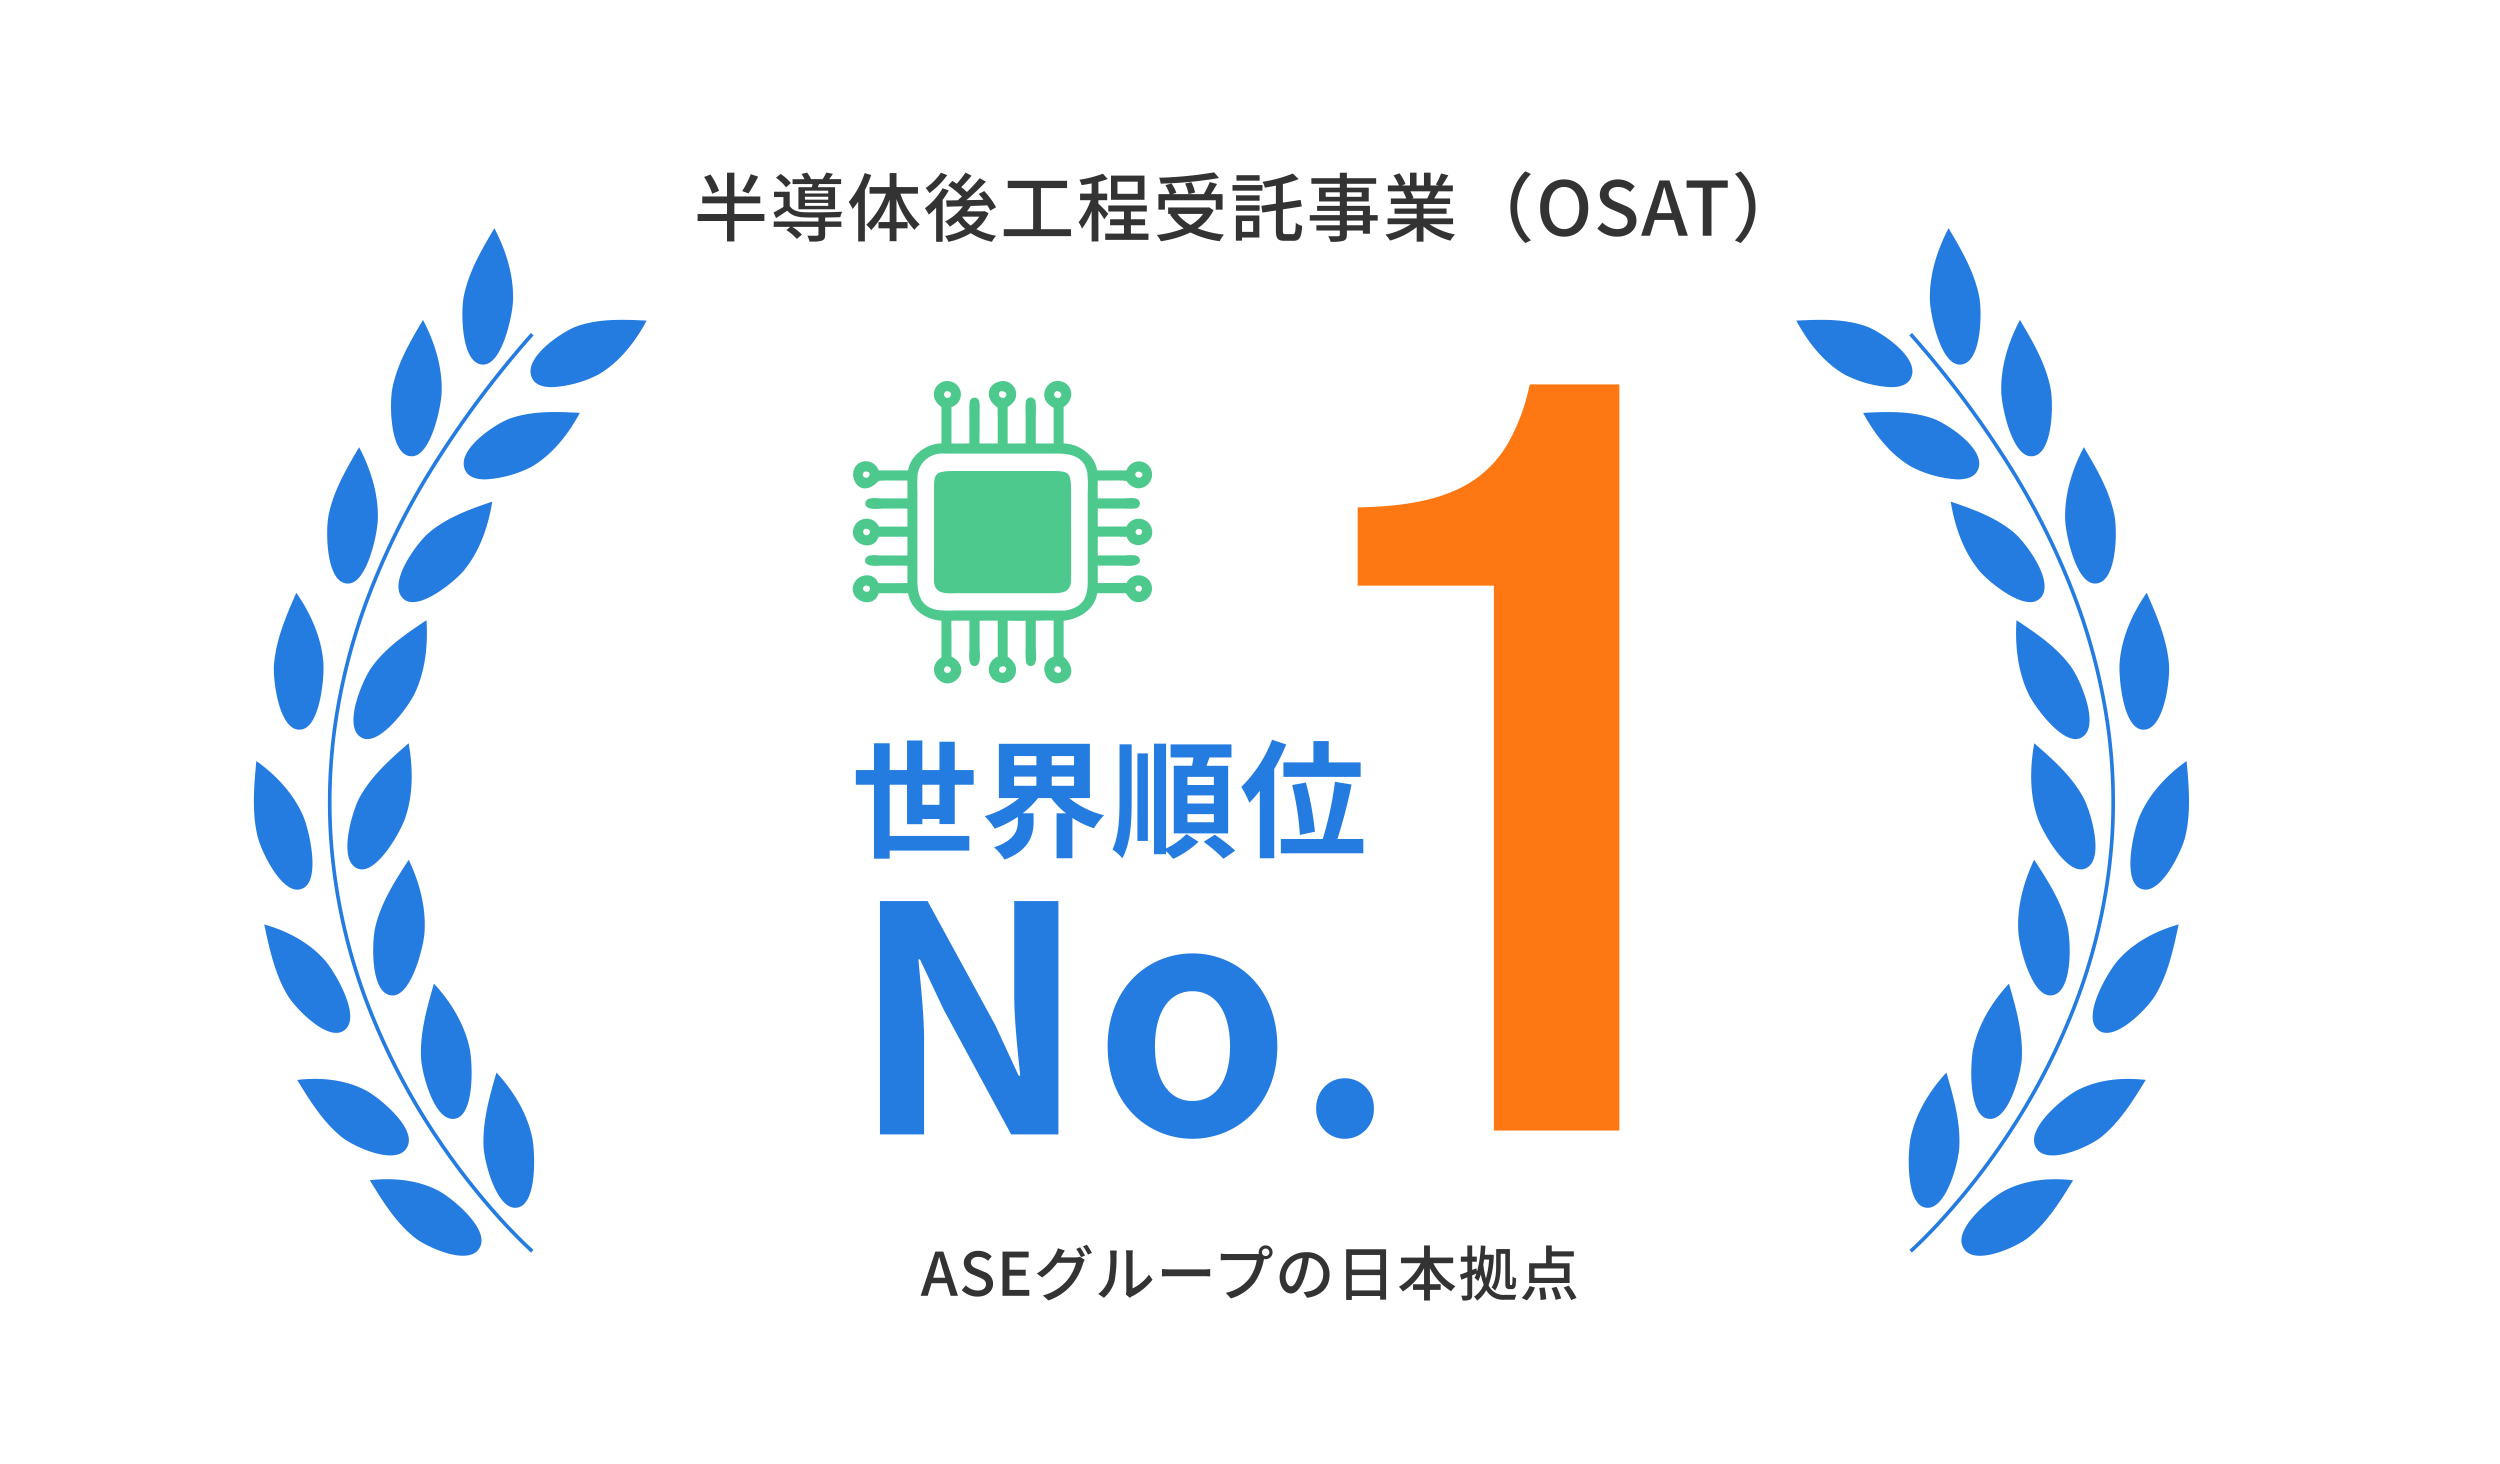 <svg xmlns="http://www.w3.org/2000/svg" width="666" height="390" viewBox="0 0 666 390"><g transform="translate(-138 -2858)"><path d="M10,0H656a10,10,0,0,1,10,10V380a10,10,0,0,1-10,10H10A10,10,0,0,1,0,380V10A10,10,0,0,1,10,0Z" transform="translate(138 2858)" fill="none"/><path d="M-7493.161,8.814a7.025,7.025,0,0,0,2.576-3.2,17.034,17.034,0,0,1-.754-2.734,9.992,9.992,0,0,1-.734,1.776,6.335,6.335,0,0,0-.96-.881,8.374,8.374,0,0,0,.512-1.136l-1.121.481V8.255c0,.7-.143,1.088-.559,1.328a4.5,4.5,0,0,1-1.985.24,6.3,6.3,0,0,0-.4-1.3c.609.017,1.215.017,1.376.017.191,0,.272-.066.272-.288V3.647l-1.6.655-.369-1.376c.545-.176,1.233-.431,1.969-.734V-.5h-1.728V-1.874h1.728V-4.85h1.295v2.976h1.233V-.5h-1.233V1.679l1.1-.433.191.848a30.652,30.652,0,0,0,1.007-6.945l1.249.112c-.064.8-.127,1.6-.207,2.369h1.424l.222-.033.769.112a25.753,25.753,0,0,1-1.391,8.033,4.348,4.348,0,0,0,4.367,2.576c.448,0,2.528,0,3.04-.017a5.487,5.487,0,0,0-.431,1.312h-2.688a5.069,5.069,0,0,1-4.912-2.543,8.259,8.259,0,0,1-2.433,2.783A4.411,4.411,0,0,0-7493.161,8.814Zm2.479-8.607a23.633,23.633,0,0,0,.7,3.728,23.174,23.174,0,0,0,.833-5.024h-1.328C-7490.537-.642-7490.6-.209-7490.682.207Zm-15.79,9.616V6.99h-2.928v-1.5h2.928V1.231a16.277,16.277,0,0,1-5.633,6.176,8.557,8.557,0,0,0-1.055-1.233,14.851,14.851,0,0,0,5.792-6.288h-5.233v-1.5h6.13V-4.85h1.567v3.233h6.192v1.5h-5.28a14.22,14.22,0,0,0,5.873,6.161,6.663,6.663,0,0,0-1.121,1.312,15.537,15.537,0,0,1-5.664-6.145V5.486h2.864v1.5h-2.864V9.823Zm-101.544-1.345a12.8,12.8,0,0,0,6.416-3.983,12.1,12.1,0,0,0,2.431-4.721h-5.007a16.621,16.621,0,0,1-4.048,3.905l-1.409-1.042a13.683,13.683,0,0,0,5.024-5.295,7.57,7.57,0,0,0,.593-1.44l1.855.607c-.321.481-.657,1.088-.833,1.409-.079.143-.143.272-.24.415h3.857a3.77,3.77,0,0,0,1.2-.16l1.312.8a5.487,5.487,0,0,0-.448.976,15.813,15.813,0,0,1-2.818,5.44,14.383,14.383,0,0,1-6.4,4.418Zm127.572.657a9.2,9.2,0,0,0,2.1-3.152l1.409.367a10.109,10.109,0,0,1-2.13,3.44Zm11.17-2.767,1.327-.5a19.107,19.107,0,0,1,2.1,3.264l-1.422.576A17.976,17.976,0,0,0-7469.274,6.367Zm-6.5.11,1.424-.128a18.957,18.957,0,0,1,.416,3.152l-1.5.193A21.041,21.041,0,0,0-7475.771,6.478Zm-51.451,3.185V-3.826h10.64V9.6h-1.584V8.623h-7.537v1.04Zm1.519-2.543h7.537V3.055h-7.537Zm0-5.536h7.537v-3.9h-7.537Zm53.2,4.912,1.345-.305a17.21,17.21,0,0,1,1.215,3.088l-1.457.369A16.478,16.478,0,0,0-7472.507,6.495ZM-7559.3,7.774a10.629,10.629,0,0,0,6.257-3.807,11.225,11.225,0,0,0,2-4.912h-7.857c-.688,0-1.328.031-1.728.048V-2.673a14.535,14.535,0,0,0,1.728.11h7.761a5.228,5.228,0,0,0,.67-.031,2.071,2.071,0,0,1-.046-.433,1.85,1.85,0,0,1,1.84-1.84,1.854,1.854,0,0,1,1.855,1.84,1.844,1.844,0,0,1-1.855,1.842,1.787,1.787,0,0,1-.416-.048l-.081.3a16,16,0,0,1-2.4,5.873,12.435,12.435,0,0,1-6.352,4.334Zm9.633-10.8a.987.987,0,0,0,.992.993.992.992,0,0,0,1.009-.993,1,1,0,0,0-1.009-.991A1,1,0,0,0-7549.668-3.026ZM-7538.581,7.6a8.929,8.929,0,0,0,1.407-.224,4.55,4.55,0,0,0,3.84-4.495,4.192,4.192,0,0,0-3.807-4.418,36.176,36.176,0,0,1-.945,4.448c-.958,3.233-2.271,5.04-3.855,5.04-1.567,0-3.009-1.776-3.009-4.416a6.886,6.886,0,0,1,7.088-6.576,5.871,5.871,0,0,1,6.224,5.985c0,3.312-2.127,5.616-6,6.159Zm-4.77-4.209c0,1.824.817,2.657,1.457,2.657.688,0,1.455-1.024,2.191-3.473a21.984,21.984,0,0,0,.864-4.079A5.31,5.31,0,0,0-7543.351,3.39Zm-42.556,4.833a4.532,4.532,0,0,0,.112-1.009V-2.257a11.906,11.906,0,0,0-.095-1.281h1.855a9.762,9.762,0,0,0-.08,1.281V6.59a11.235,11.235,0,0,0,4.352-3.679l.96,1.376a16.755,16.755,0,0,1-5.442,4.416,3.466,3.466,0,0,0-.606.4Zm-7.359-.145a7.524,7.524,0,0,0,2.752-3.888,27.734,27.734,0,0,0,.464-6.383,5.049,5.049,0,0,0-.128-1.3h1.855a12.132,12.132,0,0,0-.08,1.281,34.967,34.967,0,0,1-.5,6.831,8.975,8.975,0,0,1-2.848,4.479Zm-36.349-1.022,1.088-1.281a4.564,4.564,0,0,0,3.136,1.391c1.424,0,2.224-.671,2.224-1.664,0-1.071-.8-1.407-1.888-1.888l-1.631-.7a3.386,3.386,0,0,1-2.4-3.088c0-1.855,1.631-3.248,3.871-3.248a5.048,5.048,0,0,1,3.569,1.488l-.976,1.185a3.758,3.758,0,0,0-2.593-1.055c-1.2,0-1.982.576-1.982,1.519,0,1.009.943,1.393,1.9,1.776l1.616.688a3.291,3.291,0,0,1,2.4,3.185c0,1.888-1.567,3.424-4.143,3.424A5.875,5.875,0,0,1-7629.615,7.055Zm10.847,1.519V-3.2h6.96V-1.65h-5.1V1.631h4.319V3.2h-4.319V7.007h5.279V8.574Zm-13.821,0-.991-3.361h-4.1l-1.009,3.361h-1.886l3.9-11.776h2.143l3.9,11.776Zm-4.176-6.4-.479,1.585h3.215l-.463-1.585c-.4-1.279-.754-2.591-1.121-3.919h-.064C-7636.013-.4-7636.38.895-7636.765,2.174ZM-7488.49,6.35c1.121-1.664,1.233-4.031,1.233-5.84V-3.873h3.664V4.862a3.416,3.416,0,0,0,.033.752c.031.064.063.081.143.081h.176a.212.212,0,0,0,.191-.081,1.566,1.566,0,0,0,.1-.464c.033-.288.048-.928.048-1.728a2.42,2.42,0,0,0,.96.512c-.033.736-.081,1.633-.145,1.967a1.128,1.128,0,0,1-.382.688,1,1,0,0,1-.672.209h-.593a1.21,1.21,0,0,1-.816-.3c-.207-.24-.272-.512-.272-1.712V-2.626h-1.231V.51c0,2.033-.224,4.833-1.5,6.655A4.515,4.515,0,0,0-7488.49,6.35Zm10.016-1.183V-.1h4.512V-4.85h1.519v1.569h5.873v1.376h-5.873V-.1h4.752V5.167Zm1.424-1.378h7.84V1.279h-7.84Zm-88.17-.446h-8.7c-.895,0-1.84.031-2.367.064V1.438c.512.048,1.5.1,2.367.1h8.688c.784,0,1.409-.064,1.791-.1V3.407C-7563.8,3.39-7564.515,3.343-7565.22,3.343Zm-33.9-7.264,1.024-.433a23.584,23.584,0,0,1,1.3,2.191l-1.057.448A18.692,18.692,0,0,0-7599.121-3.921Zm1.809-.688,1.024-.433a18.994,18.994,0,0,1,1.328,2.176L-7596-2.4A16,16,0,0,0-7597.312-4.609ZM-7423.651-272.6a12.447,12.447,0,0,0,3.679-8.839,12.448,12.448,0,0,0-3.679-8.841l1.519-.719a13.322,13.322,0,0,1,3.96,9.56,13.322,13.322,0,0,1-3.96,9.56Zm-59.817-8.839a13.322,13.322,0,0,1,3.959-9.56l1.521.719a12.448,12.448,0,0,0-3.682,8.841,12.446,12.446,0,0,0,3.682,8.839l-1.521.721A13.322,13.322,0,0,1-7483.468-281.439Zm-150.6,7.66a17.612,17.612,0,0,0,5.38-1.842,12.23,12.23,0,0,1-2-2.18,14.669,14.669,0,0,1-2.12,1.54,7.225,7.225,0,0,0-1.239-1.38,13.435,13.435,0,0,0,4.74-4.041c-1.6.041-3.081.081-4.321.122l-.161-1.681c.881,0,1.921-.019,3.081-.041.359-.3.761-.64,1.14-.98a23.552,23.552,0,0,0-3.68-2.98l1.119-1.2c.361.24.761.481,1.161.761a23.477,23.477,0,0,0,2.338-2.982l1.622.841c-.879,1.04-1.88,2.18-2.762,3.04a14.942,14.942,0,0,1,1.521,1.3,39.207,39.207,0,0,0,3.4-3.679l1.662.92a64.532,64.532,0,0,1-5.2,4.92c1.459-.021,3-.041,4.559-.081-.419-.558-.86-1.078-1.279-1.559l1.461-.781a20.4,20.4,0,0,1,3.16,4.321l-1.541.9a13.2,13.2,0,0,0-.78-1.4c-1.48.06-3,.12-4.439.16a16.578,16.578,0,0,1-.982,1.42h4.28l.321-.06,1.14.52a10.709,10.709,0,0,1-3.241,4.3,17.551,17.551,0,0,0,5.26,1.76,7.32,7.32,0,0,0-1.119,1.6,16.743,16.743,0,0,1-5.641-2.3,19.584,19.584,0,0,1-5.94,2.319A5.866,5.866,0,0,0-7634.071-273.779Zm4.561-5.08a9.918,9.918,0,0,0,2.261,2.319,8.969,8.969,0,0,0,2.3-2.379h-4.52Zm97.5,5.14c1.1.039,2.3.039,2.62.019.359-.019.479-.12.479-.46v-1.061h-6.24v-1.4h6.24v-1.241h-8v-1.459h8v-1.14h-6.059v-1.32h6.059v-1.181h-5.539v-3.679h5.539v-1.02h-7.579v-1.5h7.579v-1.461h1.88v1.461h7.8v1.5h-7.8v1.02h5.821v3.679h-5.821v1.181h6.142v2.46h2.079v1.459h-2.079v3.5h-1.88v-.86h-4.261v1.042c0,1.018-.259,1.44-.939,1.7a11.787,11.787,0,0,1-3.4.261A5.654,5.654,0,0,0-7532.015-273.719Zm4.979-2.9h4.261v-1.241h-4.261Zm0-2.7h4.261v-1.14h-4.261Zm0-4.881h3.94v-1.2h-3.94Zm-5.639,0h3.759v-1.2h-3.759ZM-7636.45-272.22v-9.1a16.923,16.923,0,0,1-1.959,1.859,14.555,14.555,0,0,0-1.02-1.7,17.56,17.56,0,0,0,4.7-5.32l1.641.58a22.966,22.966,0,0,1-1.622,2.5v11.181Zm128.019-.041v-3.88a19.85,19.85,0,0,1-7.1,3.6,8.393,8.393,0,0,0-1.219-1.579,19.39,19.39,0,0,0,6.738-2.781h-6.178v-1.559h7.759v-1.221h-5.9v-1.4h5.9v-1.2h-6.879v-1.48h4.1a10.125,10.125,0,0,0-.841-1.82l.479-.079h-4.54v-1.56h2.958a14.94,14.94,0,0,0-1.459-2.7l1.62-.539a13.8,13.8,0,0,1,1.6,2.86l-1.019.381h2.2v-3.42h1.739v3.42h1.98v-3.42h1.761v3.42h2.158l-.759-.242a17.349,17.349,0,0,0,1.4-2.959l1.919.479a31.255,31.255,0,0,1-1.66,2.721h2.881v1.56h-3.861c-.381.68-.781,1.339-1.119,1.9h4.24v1.48h-7.081v1.2h6.139v1.4h-6.139v1.221h7.88v1.559h-6.261a18.361,18.361,0,0,0,6.781,2.721,8.3,8.3,0,0,0-1.241,1.66,17.869,17.869,0,0,1-7.16-3.761v4.02Zm-.841-11.62-.58.12h4.22a18.391,18.391,0,0,0,.879-1.9h-5.38A8.318,8.318,0,0,1-7509.272-283.88Zm-160.924,11.6a5.433,5.433,0,0,0-.58-1.581c1.14.041,2.259.041,2.559.019.321-.019.421-.079.421-.338V-276.2h-6.96a15.153,15.153,0,0,1,2.561,2.06l-1.36,1.161a14.787,14.787,0,0,0-2.781-2.361l1.02-.86h-4.4v-1.44h11.921v-1.04c-1.461,0-2.84,0-3.8-.041-2.06-.079-3.5-.58-4.5-1.78-.96.64-1.94,1.279-3,1.981l-.68-1.521c.8-.381,1.76-.92,2.64-1.459v-2.642h-2.5v-1.418h4.18v3.8c.719,1.121,2.08,1.6,3.84,1.66,2.34.079,7.5.019,10.14-.139a6.546,6.546,0,0,0-.5,1.459c-1.042.041-2.522.081-4.041.1v1.04h4.319v1.44h-4.319v2.06c0,.9-.18,1.36-.881,1.621a8.179,8.179,0,0,1-2.511.245Q-7669.779-272.274-7670.2-272.28Zm75.172-.021v-8.08a19.733,19.733,0,0,1-2.561,4.661,10.064,10.064,0,0,0-.9-1.72,20.423,20.423,0,0,0,3.22-5.861h-2.841v-1.76h3.081v-2.719c-.92.2-1.84.34-2.7.46a5.72,5.72,0,0,0-.541-1.44,29.585,29.585,0,0,0,6.242-1.6l1.279,1.42a24.824,24.824,0,0,1-2.481.779v3.1h2.342v1.76h-2.342v.92a36.829,36.829,0,0,1,2.642,2.7l-1.08,1.461a24.752,24.752,0,0,0-1.562-2.321v8.24Zm-62.19,0v-10.6c-.5.721-.979,1.36-1.478,1.96a11.752,11.752,0,0,0-1.042-1.878,22.4,22.4,0,0,0,4.24-7.7l1.741.5a31.915,31.915,0,0,1-1.682,4.039v13.68Zm-34.946,0v-5.459H-7700v-1.861h7.84v-2.839h-6.6v-1.84h6.6v-6.34h1.961v6.34h6.9v1.84h-6.9v2.839h8v1.861h-8v5.459Zm114.48-1.739a27.137,27.137,0,0,0,7.179-1.76,13.56,13.56,0,0,1-3.639-3.679l.359-.16h-.86v-1.72h10.5l.338-.06,1.262.759a12.228,12.228,0,0,1-4.261,4.86,26.324,26.324,0,0,0,7.04,1.66,8.122,8.122,0,0,0-1.14,1.76,24.588,24.588,0,0,1-7.8-2.321,27.929,27.929,0,0,1-7.9,2.34A5.859,5.859,0,0,0-7577.681-274.04Zm9.021-2.659a10.1,10.1,0,0,0,3.32-2.941h-6.822A11.074,11.074,0,0,0-7568.66-276.7Zm-80.173,4.319v-3.42h-2.98v-1.679h2.98v-6.02a22.6,22.6,0,0,1-4.92,8.18,6.857,6.857,0,0,0-1.32-1.42,20.27,20.27,0,0,0,5.26-8.3h-4.381v-1.76h5.361v-3.72h1.82v3.72h5.72v1.76h-4.681a20.127,20.127,0,0,0,5.16,8.18,7.143,7.143,0,0,0-1.42,1.48,23.25,23.25,0,0,1-4.779-8.24v6.139h2.958v1.679h-2.958v3.42Zm105.175-.1c-1.8,0-2.28-.62-2.28-2.8v-5.279l-3.6.56-.278-1.8,3.878-.58v-4.8c-1,.2-2,.381-2.939.541a5.782,5.782,0,0,0-.62-1.561,37.9,37.9,0,0,0,8.08-2.2l1.54,1.48a29.845,29.845,0,0,1-4.2,1.32v4.939l4.719-.719.321,1.739-5.04.781v5.579c0,.881.12,1.02.719,1.02h1.961c.58,0,.678-.58.76-3a5.274,5.274,0,0,0,1.7.8c-.182,2.959-.642,3.979-2.3,3.979Zm-12.94-.039v-6.721h6.259v5.88h-4.619v.841Zm1.641-2.34H-7552v-2.881h-2.959Zm-36.448,2.12v-1.66h5v-2.22h-3.7v-1.6h3.7v-2.06h-4.18V-281.9h10.259v1.619h-4.24v2.06h3.78v1.6h-3.78v2.22h4.681v1.66Zm131.1-3,1.36-1.6a5.707,5.707,0,0,0,3.919,1.741c1.78,0,2.781-.841,2.781-2.081,0-1.339-1-1.759-2.359-2.36l-2.041-.879c-1.42-.6-3-1.72-3-3.861,0-2.319,2.039-4.06,4.839-4.06a6.3,6.3,0,0,1,4.46,1.861l-1.22,1.48a4.682,4.682,0,0,0-3.241-1.32c-1.5,0-2.479.719-2.479,1.9,0,1.26,1.181,1.739,2.381,2.22l2.019.86c1.739.74,3,1.818,3,3.979,0,2.359-1.96,4.28-5.179,4.28A7.344,7.344,0,0,1-7460.3-275.741Zm-15.243-5.519c0-4.74,2.621-7.581,6.4-7.581s6.419,2.841,6.419,7.581-2.64,7.68-6.419,7.68S-7475.545-276.519-7475.545-281.26Zm2.381,0c0,3.459,1.579,5.66,4.02,5.66s4.041-2.2,4.041-5.66-1.6-5.56-4.041-5.56S-7473.164-284.721-7473.164-281.26Zm-145.264,7.54v-1.861h7.821v-10.961h-6.76v-1.919h15.8v1.919h-6.961v10.961h8v1.861Zm186.212-.122V-286.62h-4.319v-1.94h10.98v1.94h-4.34v12.779Zm-6.442,0-1.241-4.2h-5.119l-1.26,4.2h-2.36l4.879-14.719h2.681l4.879,14.719Zm-5.22-8-.6,1.979h4.02l-.58-1.979c-.5-1.6-.939-3.241-1.4-4.9h-.081C-7442.939-285.061-7443.4-283.439-7443.878-281.839Zm-112.679,1.358v-1.459h6.281v1.459Zm-5.4-.3v-2.5H-7575.5v2.5h-1.739v-4.139h3.019a13.538,13.538,0,0,0-1.14-2.381l1.621-.46a10.626,10.626,0,0,1,1.279,2.5l-1.08.34h4.321a11.431,11.431,0,0,0-.9-2.819l1.66-.361a11.333,11.333,0,0,1,1,2.76l-1.679.421h3.981a22.11,22.11,0,0,0,1.6-3.219l1.94.52c-.52.9-1.1,1.9-1.66,2.7h3.138v4.139Zm-111.178-.1v-5.879h3.562c.08-.261.139-.56.2-.841h-5.32v-1.3h3.159a9.408,9.408,0,0,0-.779-1.4l1.5-.34a7.89,7.89,0,0,1,1.04,1.739h3.08a15.99,15.99,0,0,0,1-1.76l1.741.34a13.427,13.427,0,0,1-1,1.42h3.2v1.3h-5.878c-.122.3-.242.58-.34.841h4.6v5.879Zm1.741-.9h6.2v-.781h-6.2Zm0-1.66h6.2v-.781h-6.2Zm0-1.66h6.2v-.74h-6.2Zm114.839,1.94V-284.6h6.281v1.442Zm-33.308-.242v-6.439h8.92v6.439Zm1.72-1.6h5.4v-3.239h-5.4Zm-110.115-4.479,1.7-.659a19.072,19.072,0,0,1,2.28,4.36l-1.82.759A20.126,20.126,0,0,0-7698.259-289.48Zm10.14,3.761a24.95,24.95,0,0,0,2.28-4.5l1.979.64a41.746,41.746,0,0,1-2.58,4.481Zm48.889-.821a15.7,15.7,0,0,0,4.06-4.079l1.682.64a20.734,20.734,0,0,1-4.741,4.781A10.567,10.567,0,0,0-7639.231-286.541Zm81.733.7v-1.48h7.981v1.48Zm-121.6-3.44,1.219-1.02a12.765,12.765,0,0,1,2.74,2.439l-1.3,1.14A12.544,12.544,0,0,0-7679.1-289.279Zm102.056,0a102.914,102.914,0,0,0,14.66-1.442l1.3,1.521a107.975,107.975,0,0,1-15.56,1.5A5.234,5.234,0,0,0-7577.041-289.279Zm20.6.779v-1.459h6.18v1.459Z" transform="translate(8023.836 3194.633)" fill="#333" stroke="rgba(0,0,0,0)" stroke-width="1"/><path d="M-7244.911-20.043c-1.749-5.046,8.055-12.863,11.228-14.523,5.628-2.945,12.114-3.513,18.329-2.8-3.457,5.635-7.019,11.4-12.069,15.372-2.1,1.652-8.279,4.745-12.769,4.745C-7242.4-17.254-7244.206-18-7244.911-20.043ZM-7657.053-22c-5.05-3.975-8.615-9.736-12.071-15.374,6.215-.709,12.7-.139,18.327,2.808,3.173,1.658,12.983,9.477,11.23,14.521-.7,2.039-2.509,2.787-4.718,2.789C-7648.776-17.254-7654.949-20.346-7657.053-22Zm398.086,3.162c.031-.027,3.127-2.746,7.75-7.769a186.835,186.835,0,0,0,17.374-22.1,178.09,178.09,0,0,0,18.178-34.613,152.494,152.494,0,0,0,10.189-45.312,146.593,146.593,0,0,0-1.135-29.92,160.164,160.164,0,0,0-8.209-32.491,196.022,196.022,0,0,0-16.92-34.74,264.8,264.8,0,0,0-27.271-36.661l.738-.647a266.462,266.462,0,0,1,27.374,36.8,197.381,197.381,0,0,1,17,34.918,161.114,161.114,0,0,1,8.256,32.694,147.588,147.588,0,0,1,1.138,30.123,153.535,153.535,0,0,1-10.26,45.615,178.734,178.734,0,0,1-18.29,34.81,187.71,187.71,0,0,1-17.463,22.209c-4.652,5.052-7.775,7.8-7.806,7.825Zm-375-7.085a187.659,187.659,0,0,1-17.463-22.209,178.734,178.734,0,0,1-18.29-34.81,153.46,153.46,0,0,1-10.26-45.615,147.448,147.448,0,0,1,1.136-30.123,161.219,161.219,0,0,1,8.258-32.694,197.212,197.212,0,0,1,17-34.918,266.318,266.318,0,0,1,27.375-36.8l.738.647a265.037,265.037,0,0,0-27.277,36.665,196.533,196.533,0,0,0-16.921,34.744,160.364,160.364,0,0,0-8.206,32.493,146.714,146.714,0,0,0-1.13,29.922A152.456,152.456,0,0,0-7668.8-83.3a177.966,177.966,0,0,0,18.189,34.617,187.085,187.085,0,0,0,17.37,22.1c4.617,5.013,7.7,7.721,7.732,7.748l-.647.74C-7626.187-18.126-7629.309-20.87-7633.962-25.922Zm379.874-4.107a3.466,3.466,0,0,1-1.161-.209c-4.718-1.693-4.161-14.885-3.357-18.605,1.42-6.606,5.088-12.432,9.5-17.233,1.871,6.459,3.763,13.086,3.436,19.848-.186,3.912-3.324,16.2-8.418,16.2Zm-384.723-16.2c-.323-6.764,1.565-13.391,3.438-19.85,4.414,4.8,8.081,10.627,9.5,17.233.8,3.72,1.356,16.912-3.359,18.605a3.449,3.449,0,0,1-1.16.209C-7635.485-30.027-7638.62-42.32-7638.812-46.226Zm-37.593-2.5c-5.05-3.973-8.613-9.736-12.069-15.37,6.215-.711,12.7-.143,18.327,2.806,3.173,1.662,12.979,9.475,11.232,14.521-.709,2.039-2.511,2.789-4.722,2.789C-7668.125-43.976-7674.3-47.068-7676.4-48.723Zm455.564,4.745c-2.211,0-4.014-.748-4.721-2.787-1.751-5.046,8.059-12.859,11.23-14.521,5.63-2.947,12.112-3.515,18.329-2.806-3.455,5.635-7.021,11.4-12.073,15.37-2.1,1.654-8.271,4.745-12.761,4.745Zm-196.175-12.494c0-4.536,3.275-8.065,7.643-8.065a7.735,7.735,0,0,1,7.727,8.065,7.734,7.734,0,0,1-7.727,8.065C-7413.74-48.408-7417.016-51.935-7417.016-56.472Zm-55.539-16.547c0-15.71,10.838-24.78,22.6-24.78s22.6,9.07,22.6,24.78c0,15.54-10.834,24.612-22.6,24.612S-7472.555-57.479-7472.555-73.019Zm12.6,0c0,8.818,3.612,14.531,10,14.531s10-5.713,10-14.531c0-8.905-3.612-14.7-10-14.7S-7459.954-81.924-7459.954-73.019Zm-38.317,23.437-17.975-33.266-6.3-13.354h-.421c.59,6.718,1.513,14.531,1.513,21.672v24.948h-11.762v-62.162h12.686l18.058,33.1,6.217,13.439h.419c-.67-6.466-1.6-14.7-1.6-21.757v-24.78h11.762v62.162Zm260.838-4.124a3.425,3.425,0,0,1-1.162-.211c-4.715-1.693-4.159-14.883-3.357-18.6,1.422-6.6,5.09-12.434,9.5-17.233,1.871,6.457,3.765,13.086,3.438,19.846-.187,3.91-3.326,16.2-8.418,16.2Zm-418.031-16.2c-.327-6.758,1.567-13.389,3.438-19.846,4.414,4.8,8.08,10.629,9.5,17.233.8,3.72,1.358,16.912-3.357,18.6a3.415,3.415,0,0,1-1.162.211C-7652.139-53.707-7655.277-66-7655.464-69.908Zm-35.477-16.6c-3.437-5.651-4.9-12.407-6.3-19.007,6.049,1.716,11.928,4.727,16.235,9.64,2.426,2.769,9.064,13.839,5.786,17.892a3.5,3.5,0,0,1-2.847,1.357C-7682.645-76.625-7689.219-83.675-7690.941-86.507Zm484.525,9.879a3.491,3.491,0,0,1-2.845-1.359c-3.278-4.051,3.359-15.119,5.786-17.886,4.308-4.913,10.188-7.926,16.236-9.642-1.4,6.6-2.86,13.356-6.3,19.007-1.72,2.831-8.293,9.879-12.877,9.879Zm-15.061-9.972c-4.967-.046-8.16-12.786-8.446-16.6-.508-6.758,1.337-13.524,4.188-19.56,3.6,5.525,7.274,11.207,8.871,17.753.99,4.055,1.469,18.4-4.576,18.4Zm-441.562,0c-6.047,0-5.565-14.348-4.574-18.4,1.6-6.544,5.27-12.226,8.871-17.753,2.851,6.037,4.694,12.805,4.186,19.562-.284,3.811-3.477,16.551-8.443,16.6Zm-35.952-42.258c-1.589-6.548-.978-13.455-.357-20.19,5.222,3.722,9.9,8.619,12.535,14.771,1.486,3.465,4.509,16.259.207,18.957a3.319,3.319,0,0,1-1.8.541C-7693.185-114.78-7698.113-125.247-7698.99-128.859Zm502.924,14.077a3.324,3.324,0,0,1-1.805-.541c-4.3-2.7-1.277-15.49.205-18.955,2.634-6.151,7.318-11.049,12.541-14.769.618,6.733,1.227,13.642-.36,20.19-.875,3.61-5.8,14.075-10.579,14.075Zm-28.684-18.945c-2.207-6.343-2.153-13.4-.953-20.056,4.87,4.234,9.841,8.6,13.043,14.409,1.989,3.608,6.109,17.3.249,19.071a3.035,3.035,0,0,1-.872.126C-7217.932-120.178-7223.581-130.365-7224.75-133.728Zm-447.315,13.422c-5.862-1.77-1.739-15.461.247-19.069,3.2-5.811,8.175-10.177,13.045-14.409,1.2,6.654,1.254,13.714-.955,20.058-1.169,3.361-6.816,13.547-11.47,13.547A2.948,2.948,0,0,1-7672.065-120.306Zm169.243-5.759c5.678-1.871,6.358-4.727,6.358-6.9v-1.223a27.313,27.313,0,0,1-6.188,3.162,18.75,18.75,0,0,0-2.649-3.332,25.509,25.509,0,0,0,9.178-4.83h-5.405v-14.448h24.24v14.448h-5.541a24.146,24.146,0,0,0,9.315,4.59,18.206,18.206,0,0,0-2.686,3.469,24.841,24.841,0,0,1-5.744-2.754v10.745h-4.217v-11.97h2.551a20.461,20.461,0,0,1-3.979-4.08h-3.5a23.057,23.057,0,0,1-4.08,4.047h2.89v2.346c0,3.229-.986,7.514-7.752,10A14.955,14.955,0,0,0-7502.823-126.065Zm15.368-16.39h5.95V-144.9h-5.95Zm-10.03,0h5.95V-144.9h-5.95Zm10.03-5.473h5.95v-2.447h-5.95Zm-10.03,0h5.95v-2.447h-5.95Zm40.5,22.882v.817h-3.229v-29.445h3.229v27.914a19.545,19.545,0,0,0,5.438-3.842l3.2,2.074a24.684,24.684,0,0,1-6.764,4.557A20.2,20.2,0,0,0-7456.989-125.046Zm10-2.481,2.957-1.9a47.072,47.072,0,0,1,5.475,4.25l-3.162,2.176A38.823,38.823,0,0,0-7446.994-127.528Zm-87.823,4.487v-19.687h-4.828v-3.908h4.828v-7.141h4.182v7.141h4.625v-7.889h4.08v7.889h4.555v-7.549h4.082v7.549h5.03v3.908h-5.03v10.473h-4.082v-1.359h-4.555v1.393h-4.08v-10.508h-4.625v13.636h21.218v3.91h-21.218v2.141Zm12.887-14.348h4.555v-5.34h-4.555Zm89.9,14.247v-17.989a32.856,32.856,0,0,1-2.787,3.2,27.54,27.54,0,0,0-2.143-4.217,34.952,34.952,0,0,0,8.192-12.577l3.774,1.258a55.312,55.312,0,0,1-3.194,6.561v23.767Zm-39.238-2.346c1.666-3.639,1.871-8.161,1.871-13.3V-153.5h3.231v14.755c0,6.018-.239,11.391-2.483,15.608A12.19,12.19,0,0,0-7471.271-125.487Zm44.846,1.018v-3.807h11.153a89.99,89.99,0,0,0,3.264-15.233l4.42.713a131.941,131.941,0,0,1-3.772,14.52h6.9v3.807Zm-38.215-3.3V-151.09h2.789v23.324Zm41.242-14.893,3.639-.647a80.747,80.747,0,0,1,2.414,13.091l-4.012.85A73.893,73.893,0,0,0-7423.4-142.658Zm-31.552,12.887v-18.019h4.862c.136-.715.271-1.5.373-2.211h-6.083v-3.467h16.216V-150h-5.848c-.272.748-.545,1.5-.783,2.211h5.748v18.019Zm3.637-2.959h7.039v-2.176h-7.039Zm0-5h7.039V-139.9h-7.039Zm0-4.93h7.039v-2.174h-7.039Zm25.568-2.174v-3.844h7.991v-5.678h4.08v5.678h8.5v3.844Zm198.558-21.962c-2.924-5.993-3.691-13-3.268-19.767,5.32,3.535,10.763,7.183,14.608,12.512,2.391,3.311,8.071,16.332,2.457,18.885a3.132,3.132,0,0,1-1.309.276C-7219.291-154.887-7225.686-163.723-7227.187-166.794Zm-443.9,11.63c-5.608-2.553.067-15.575,2.458-18.883,3.848-5.332,9.29-8.979,14.608-12.514.421,6.766-.344,13.774-3.272,19.767-1.5,3.073-7.893,11.907-12.486,11.907A3.119,3.119,0,0,1-7671.089-155.164Zm473.827-2.3c-4.89-.966-6.026-14.112-5.707-17.917.563-6.754,3.444-13.08,7.2-18.5,2.681,6.115,5.4,12.4,5.947,19.137.325,4.026-1.316,17.351-6.75,17.351A3.586,3.586,0,0,1-7197.263-157.462Zm-497.391-17.279c.542-6.743,3.266-13.024,5.941-19.138,3.759,5.419,6.643,11.746,7.207,18.5.321,3.807-.819,16.953-5.707,17.917a3.564,3.564,0,0,1-.69.07C-7693.337-157.39-7694.979-170.721-7694.654-174.741Zm454.223-25.079c-4.167-5.056-6.46-11.659-7.545-18.336,5.947,2.047,12.033,4.172,16.947,8.343,3.053,2.59,11.445,13.75,6.565,17.695a3.6,3.6,0,0,1-2.323.744C-7231.375-191.375-7238.462-197.432-7240.431-199.82Zm-419.583,7.7c-4.88-3.942,3.513-15.105,6.565-17.695,4.915-4.171,11-6.3,16.949-8.343-1.086,6.677-3.38,13.281-7.543,18.336-1.969,2.389-9.06,8.445-13.65,8.445A3.593,3.593,0,0,1-7660.014-192.119Zm450.3-4.215c-4.961-.28-7.638-13.161-7.769-16.978-.238-6.778,1.878-13.451,4.969-19.347,3.376,5.693,6.816,11.543,8.147,18.157.82,4.06.731,18.174-5.137,18.174C-7209.575-196.328-7209.647-196.33-7209.718-196.334ZM-7680.109-214.5c1.335-6.615,4.775-12.463,8.151-18.155,3.088,5.894,5.207,12.568,4.969,19.345-.133,3.817-2.808,16.7-7.769,16.978-.071,0-.143.006-.21.006C-7680.839-196.326-7680.922-210.444-7680.109-214.5Zm421.71-12.915c-5.514-3.191-9.765-8.529-12.906-14.392,6.232-.3,12.622-.584,18.561,1.494,3.688,1.289,15.109,8.631,11.779,14.156-.92,1.521-2.849,2.079-5.122,2.079A30.435,30.435,0,0,1-7258.4-227.418Zm-385.113,1.258c-3.332-5.523,8.09-12.869,11.779-14.158,5.939-2.078,12.328-1.8,18.563-1.492-3.144,5.863-7.394,11.2-12.91,14.392a30.415,30.415,0,0,1-12.311,3.338C-7640.667-224.08-7642.6-224.639-7643.512-226.159Zm416.789-4.087c-4.961-.282-7.64-13.163-7.769-16.98-.238-6.778,1.878-13.453,4.965-19.345,3.378,5.69,6.818,11.543,8.151,18.155.818,4.06.729,18.176-5.137,18.176C-7226.582-230.241-7226.65-230.243-7226.723-230.247Zm-436.377-18.17c1.332-6.611,4.771-12.463,8.146-18.155,3.092,5.892,5.207,12.568,4.971,19.347-.133,3.815-2.81,16.7-7.771,16.978-.071,0-.141.006-.212.006C-7663.833-230.241-7663.921-244.357-7663.1-248.417Zm386.9-3.57c-5.518-3.189-9.768-8.53-12.908-14.394,6.233-.3,12.622-.58,18.561,1.494,3.687,1.293,15.109,8.637,11.779,14.16-.918,1.523-2.847,2.078-5.121,2.078A30.384,30.384,0,0,1-7276.2-251.987Zm-349.509,1.262c-3.332-5.525,8.094-12.869,11.783-14.158,5.937-2.079,12.328-1.8,18.561-1.5-3.145,5.863-7.394,11.205-12.908,14.394a30.4,30.4,0,0,1-12.314,3.338C-7622.864-248.649-7624.792-249.2-7625.71-250.725Zm379.975-3.948c-4.963-.28-7.636-13.161-7.771-16.98-.234-6.778,1.882-13.451,4.969-19.347,3.378,5.693,6.818,11.545,8.149,18.157.817,4.06.732,18.178-5.139,18.178C-7245.595-254.665-7245.667-254.669-7245.736-254.673Zm-398.352-18.17c1.332-6.611,4.771-12.463,8.15-18.157,3.086,5.9,5.2,12.57,4.967,19.347-.134,3.819-2.808,16.7-7.771,16.98-.072,0-.141.008-.211.008C-7644.818-254.665-7644.907-268.783-7644.087-272.843Z" transform="translate(7905.637 3209.791)" fill="#247be0" stroke="rgba(0,0,0,0)" stroke-width="1"/><path d="M-7663.713-92.236V-237.384H-7700v-20.859l1.718-.048c13.631-.381,23.135-2.823,29.906-7.685a29.951,29.951,0,0,0,8.47-9.444,52.7,52.7,0,0,0,5.444-14.232l.329-1.347h23.85V-92.236Z" transform="translate(8199.683 3251.41)" fill="#fd7813"/><path d="M-7763.523-222.836V-232.6c-4.184-.237-8.2-3.013-8.89-7.32-.872.047-1.755,0-2.629,0l-5.2,0c-1.421,4.71-8.588,1.789-6.561-2.626,1.218-2.655,5.431-3.024,6.428-.072,2.586.078,5.194,0,7.783,0v-4.649h-6.512c-.186,0-.456.014-.772.029-1.46.066-3.949.137-3.984-1.273-.057-2.064,2.946-1.474,4.213-1.474l7.056,0v-4.991h-7.65c-1.462,4.5-8.385,1.816-6.565-2.6,1.165-2.825,5.431-2.964,6.565-.1.862.045,1.732,0,2.6,0l5.054,0v-4.782h-6.463c-1.124.006-4.729.575-4.739-1.3-.012-2.066,3.1-1.421,4.408-1.421l6.794,0v-4.758l-4.45,0a24.281,24.281,0,0,0-3.2.1c-5.84,6.166-9.613-3.777-4.184-5.159a3.655,3.655,0,0,1,4.184,2.354h7.828c.661-4.043,4.905-7.177,8.89-7.171v-9.707c-4.471-3.169-.7-8.252,3.006-6.62a3.518,3.518,0,0,1-.334,6.62v9.707c1.589.045,3.188,0,4.778,0l0-7.192a35.18,35.18,0,0,1,.053-3.826,1.312,1.312,0,0,1,2.608-.049,16.374,16.374,0,0,1,.055,2.7l0,5.591c0,.888-.08,1.8-.008,2.682l.008.09h4.819v-6.248c0-1.091-.035-2.186,0-3.275-3.625-2.336-2.976-6.622,1.179-7.106,3.513-.16,5.58,4.549,1.478,6.923v9.707c1.6.031,3.2,0,4.79,0v-7.552a29.369,29.369,0,0,1,.016-3.5,1.328,1.328,0,0,1,2.641-.008,25.573,25.573,0,0,1,.043,3.511l0,7.55c1.583.029,3.173,0,4.756,0v-9.523c-4.741-2.3-1.979-7.832,1.807-7.073,3.2.639,4.1,4.739.85,6.889v9.707c3.967.035,8.358,3.054,8.929,7.171h7.833a3.49,3.49,0,0,1,6.784,1.462,3.673,3.673,0,0,1-4.021,3.294,4.218,4.218,0,0,1-2.763-1.951,25.6,25.6,0,0,0-3.286-.1l-4.383,0c-.061,1.578,0,3.179,0,4.758l7,0c1.044,0,2.925-.383,3.791.364a1.356,1.356,0,0,1-.747,2.336,21.973,21.973,0,0,1-3.026.02l-7.013,0v4.782h7.669a3.574,3.574,0,0,1,6.612.266c1.589,4.317-5.112,6.688-6.612,2.436-.807.072-1.677,0-2.493,0l-5.177,0v4.991h6.915c1.153,0,4.217-.575,4.313,1.236.111,2.043-4.074,1.482-5.265,1.478h-5.963v4.649c.87,0,1.744-.01,2.618-.018,1.686-.016,3.375-.033,5.052.018a3.553,3.553,0,0,1,6.743,2,3.7,3.7,0,0,1-4.09,3.056c-1.4-.233-2.086-1.286-2.833-2.358h-7.654c-.569,4.3-4.858,6.956-8.929,7.32v9.587c2.477,2.166,3.116,5.6-.444,6.878-4.334,1.562-6.852-5.335-2.213-6.878V-232.6c-1.562-.1-3.188,0-4.756,0l0,7.136c0,1.032.332,3.654-.356,4.485a1.28,1.28,0,0,1-2.262-.69,24.28,24.28,0,0,1-.084-3.814l0-7.116c-1.456.1-3.294,0-4.79,0v9.587c3.934,2.547,2.186,7.091-1.478,7.034-4.444-.59-4.6-5.689-1.179-7.034V-232.6h-4.819l0,7.171c0,1.357.606,4.825-1.3,4.925-1.984.1-1.414-3.568-1.412-4.7l0-7.392c-1.591-.027-3.187,0-4.778,0-.1,1.064-.006,2.152,0,3.22l0,6.367c2.891,1.316,3.6,4.594.968,6.448a3.492,3.492,0,0,1-2.023.674C-7764.975-215.892-7767.357-220.291-7763.523-222.836Zm1.3,2.387c-1.032.684-.77,1.881.61,1.742,1.052-.622.654-1.742-.562-1.742Zm29.364,0c-1.166.655-.557,1.826.729,1.742.963-.483.4-1.747-.615-1.747C-7732.785-220.454-7732.822-220.453-7732.861-220.449Zm-14.3,1.742c1.208-.328,1.183-1.744,0-1.742C-7748.493-220.262-7748.575-218.731-7747.162-218.707Zm-16.709-58.407a6.594,6.594,0,0,0-5.986,5.386,42.991,42.991,0,0,0-.066,4.9l0,23.6c0,3.879,1.063,7.187,5.636,7.816a31.9,31.9,0,0,0,4.389.09h21.972c2.508,0,5.021.033,7.526,0,4.616-.888,5.844-3.453,5.846-7.783l0-23.962a29.9,29.9,0,0,0-.127-5c-.843-4.328-4.473-5.052-8.1-5.05l-29.452,0c-.34,0-.694-.021-1.044-.021A5.806,5.806,0,0,0-7763.871-277.115Zm-20.056,35.184c-1.068.8-.225,1.889.969,1.558.855-.77.255-1.574-.725-1.574A1.882,1.882,0,0,0-7783.927-241.931Zm72.638,0c-1.142.545-.334,1.849.756,1.558.806-.669.449-1.573-.534-1.573A1.76,1.76,0,0,0-7711.29-241.931Zm-72.638-15.126a.908.908,0,0,0,.833,1.611c.992-.7.494-1.628-.573-1.628A1.975,1.975,0,0,0-7783.927-257.056Zm72.772,0c-1.052.44-.778,1.754.45,1.611,1.013-.452.787-1.616-.318-1.616C-7711.066-257.062-7711.109-257.06-7711.155-257.056Zm-72.714-15.259-.059.008c-1.123.581-.452,1.892.833,1.57.739-.876.489-1.594-.5-1.594A2.374,2.374,0,0,0-7783.869-272.315Zm72.579.008c-1.183.516-.42,1.816.756,1.57,1.052-.649.411-1.577-.6-1.577C-7711.185-272.315-7711.237-272.312-7711.29-272.307Zm-21.571-21.421c-1.189.463-.6,2.033.729,1.748,1.018-.595.476-1.752-.613-1.752C-7732.783-293.733-7732.822-293.731-7732.861-293.728Zm-29.364,0a.926.926,0,0,0,.61,1.748c1.086-.63.785-1.752-.468-1.752Q-7762.152-293.733-7762.225-293.728Zm14.51,0c-1.041.641-.352,1.951.926,1.748,1.119-.873.421-1.757-.721-1.757C-7747.577-293.738-7747.645-293.735-7747.715-293.728Zm-17.783,50.615c-.053-1.91,0-3.834,0-5.746l0-17.775c0-5.11-.209-5.845,5.736-5.843l24.4,0c5.623.016,6.383-.174,6.371,5.267l.008,23.6c.008,3.92-2.877,3.685-5.939,3.685l-24.164,0c-.594,0-1.258.035-1.926.035C-7763.192-239.886-7765.418-240.234-7765.5-243.113Z" transform="translate(8152.322 3255.952)" fill="#4ec98e"/></g></svg>